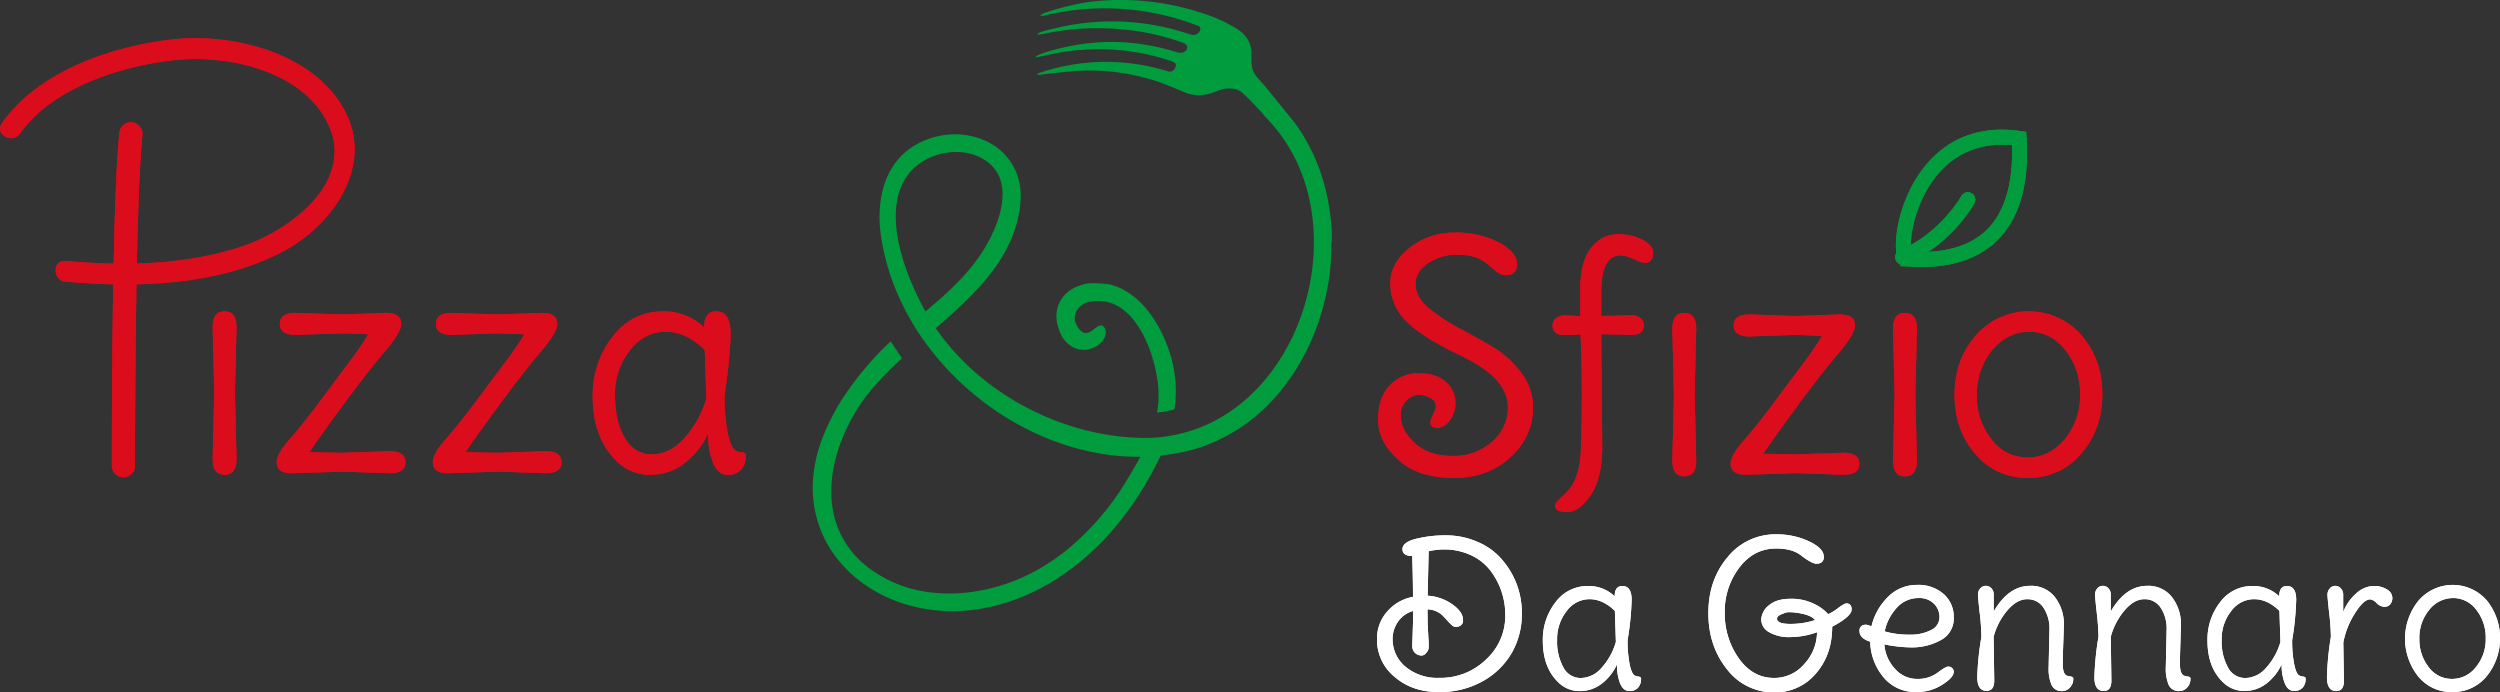 <svg xmlns="http://www.w3.org/2000/svg" viewBox="0 0 885.85 245.29"><rect x="0" y="0" width="885.85" height="245.29" fill="#333333" stroke="none"/><defs><style>.cls-1{fill:#fff;}.cls-2{fill:#db0c1c;}.cls-3{fill:#009c3d;}</style></defs><g id="Слой_2" data-name="Слой 2"><path class="cls-1" d="M636.32,634.78a27.66,27.66,0,0,1-3.4,13.61,27.06,27.06,0,0,1-10.17,10.18,31,31,0,0,1-16,4q-9.27,0-15.51-5.38A16.87,16.87,0,0,1,585,643.88a14.34,14.34,0,0,1,3.69-9.92,15.74,15.74,0,0,1,9.06-5.13q0-6.09-.28-14.47-3.45,0-3.45-2.43c0-1.63,1.61-2.85,4.8-3.66a43.53,43.53,0,0,1,10.68-1.22,27.57,27.57,0,0,1,11.25,2.37,22.94,22.94,0,0,1,8.67,6.37A28.61,28.61,0,0,1,636.32,634.78ZM597.49,646.1l.29-8.81v-3.44a9.43,9.43,0,0,0-5.26,3.69,10.58,10.58,0,0,0-2,6.34,12.63,12.63,0,0,0,4.51,9.67,17.59,17.59,0,0,0,11.89,4A23.15,23.15,0,0,0,623.68,651a20.89,20.89,0,0,0,6.77-15.51,25.83,25.83,0,0,0-5.3-16,18.49,18.49,0,0,0-6.95-5.45,22.37,22.37,0,0,0-9.53-2,24.49,24.49,0,0,0-5.37.64l-.36,15.76a16.66,16.66,0,0,1,8.67,3q3.87,2.68,3.87,5.62a2.1,2.1,0,0,1-1.43,2.22,2.25,2.25,0,0,1-2.44-.32,20.12,20.12,0,0,1-1.86-1.9,26.25,26.25,0,0,0-1.87-1.93,8.16,8.16,0,0,0-5-1.86l.07,5.15.22,4.3c.09,1.24.14,2.11.14,2.62s0,1,0,1.54a3.06,3.06,0,0,1-.82,1.75,2.17,2.17,0,0,1-1.61,1,3.6,3.6,0,0,1-1.47-.29A3.31,3.31,0,0,1,597.49,646.1Z" transform="translate(-97.07 -417.35)"/><path class="cls-1" d="M673.79,644.16a42.2,42.2,0,0,0,.76,8.71c.5,2.31,1.13,3.62,1.9,3.9a3,3,0,0,0,1,.29,2.65,2.65,0,0,1,.86.21.61.61,0,0,1,.25.58,4.59,4.59,0,0,1-1.07,3.19,4,4,0,0,1-3.12,1.18c-1.36,0-2.42-.87-3.19-2.62a17.29,17.29,0,0,1-1.14-6.84,18,18,0,0,1-5.38,6.81,12.43,12.43,0,0,1-7.77,2.65,10.49,10.49,0,0,1-7.41-2.87q-5.73-5.29-5.73-15a21.49,21.49,0,0,1,4.51-13.61A14.07,14.07,0,0,1,659.9,625a13.23,13.23,0,0,1,9.31,3.66q0-3.66,2.72-3.66,3.3,0,3.3,4.91A102.21,102.21,0,0,1,673.79,644.16Zm-4.15.65-.36-11q-4.23-4.14-9-4.15a10.06,10.06,0,0,0-8.09,4.23,15.91,15.91,0,0,0-3.37,10.21,19,19,0,0,0,2.22,9.74,6.85,6.85,0,0,0,6.16,3.76,9.92,9.92,0,0,0,7.28-3.51A23.22,23.22,0,0,0,669.64,644.81Z" transform="translate(-97.07 -417.35)"/><path class="cls-1" d="M740.92,641.37a28,28,0,0,1-9.53,1.72,13.86,13.86,0,0,1-7.49-1.76,5.17,5.17,0,0,1-2.75-4.44,6.78,6.78,0,0,1,2.65-5c1.81-1.57,4.37-2.36,7.66-2.36a18.1,18.1,0,0,1,8.46,1.82,15.53,15.53,0,0,1,4.94,3.62,16.55,16.55,0,0,0,3.51-2.15c1.48-1.09,2.46-1.65,2.94-1.65q1.86,0,1.86,2.16,0,2.43-6.88,6.08,0,10-5.83,16.66a18.81,18.81,0,0,1-14.73,6.63A20.77,20.77,0,0,1,709,654.48q-6.6-8.24-6.59-19.92t6.8-19.77a21.72,21.72,0,0,1,17.27-8.1,26.75,26.75,0,0,1,11.6,2.48q5.24,2.46,5.23,5.48a2.15,2.15,0,0,1-1.43,2.29,4.61,4.61,0,0,1-1.29.14q-1.42,0-5-2.65c-2.1-1.81-5.14-2.72-9.1-2.72q-8,0-13.11,6.77a25.54,25.54,0,0,0-5.16,15.94,27.3,27.3,0,0,0,4.94,16.16q4.95,7,12.54,7a13.9,13.9,0,0,0,10.75-5A16.73,16.73,0,0,0,740.92,641.37Zm-.72-4.3q-1.14-1.65-5.51-2.44a19.93,19.93,0,0,0-3.44-.35,4.23,4.23,0,0,0-2.29.5c-1.48.48-2.22,1.07-2.22,1.79q0,1.86,4.69,1.86A27.5,27.5,0,0,0,740.2,637.07Z" transform="translate(-97.07 -417.35)"/><path class="cls-1" d="M773.88,646.74a48.1,48.1,0,0,1-9.1-1.07,14.08,14.08,0,0,0,3.76,8.67,10.29,10.29,0,0,0,7.77,3.58,11.7,11.7,0,0,0,7.31-2.19c1.91-1.45,3.16-2.18,3.76-2.18a1.92,1.92,0,0,1,1.43.54,1.8,1.8,0,0,1,.54,1.32q0,2-4.12,4.59a16.59,16.59,0,0,1-8.92,2.58,14.67,14.67,0,0,1-11.86-5.27,20.29,20.29,0,0,1-4.69-12.57c-2.53-.81-3.79-2.06-3.79-3.73a2.07,2.07,0,0,1,1.21-2.15,3.8,3.8,0,0,1,1.11-.14,4.45,4.45,0,0,1,1.9.64,21.58,21.58,0,0,1,6-10.63,14.24,14.24,0,0,1,10.17-4.12,13.55,13.55,0,0,1,9.42,3.22,10.78,10.78,0,0,1,3.58,8.42,8.57,8.57,0,0,1-4.44,7.84A21.17,21.17,0,0,1,773.88,646.74ZM777,629.26a10.23,10.23,0,0,0-7.92,3.55,17.58,17.58,0,0,0-4.19,8.27,30.4,30.4,0,0,0,8.7,1.15,15.85,15.85,0,0,0,7.78-1.65,5,5,0,0,0,2.94-4.51,6.58,6.58,0,0,0-2-4.84A7.21,7.21,0,0,0,777,629.26Z" transform="translate(-97.07 -417.35)"/><path class="cls-1" d="M828.39,638.93,828,650.18v3.08c.09,2,.57,3.13,1.43,3.51a9.11,9.11,0,0,0,1.15.25,3.44,3.44,0,0,1,.89.25.61.61,0,0,1,.25.58,4.34,4.34,0,0,1-1.18,3.11,3.68,3.68,0,0,1-2.76,1.26,3.86,3.86,0,0,1-3.73-2.08,14.56,14.56,0,0,1-1.07-6.38l.29-13.18a13.38,13.38,0,0,0-2.12-7.91,6.71,6.71,0,0,0-5.76-3q-3.66,0-7.06,4a24.2,24.2,0,0,0-4.84,9.28l.22,15.55q0,3.64-2.72,3.65-3.3,0-3.3-4.91A102.21,102.21,0,0,1,799.17,643a83.16,83.16,0,0,0-.61-8.46c-.41-3.63-.61-5.82-.61-6.59a3.1,3.1,0,0,1,.79-2.07,2.51,2.51,0,0,1,2-.94,2.54,2.54,0,0,1,2,.94,3,3,0,0,1,.78,2c0,.72,0,1.79,0,3.22s0,2.42,0,2.94q5.24-9.09,12.9-9.1a10.55,10.55,0,0,1,8.88,4.12A15.75,15.75,0,0,1,828.39,638.93Z" transform="translate(-97.07 -417.35)"/><path class="cls-1" d="M869.87,638.93l-.35,11.25v3.08c.09,2,.57,3.13,1.43,3.51a9.11,9.11,0,0,0,1.15.25,3.44,3.44,0,0,1,.89.25.61.61,0,0,1,.25.58,4.34,4.34,0,0,1-1.18,3.11,3.68,3.68,0,0,1-2.76,1.26,3.87,3.87,0,0,1-3.73-2.08,14.56,14.56,0,0,1-1.07-6.38l.29-13.18a13.38,13.38,0,0,0-2.12-7.91,6.71,6.71,0,0,0-5.76-3q-3.66,0-7.06,4A24.2,24.2,0,0,0,845,643l.22,15.55q0,3.64-2.72,3.65-3.3,0-3.3-4.91A102.21,102.21,0,0,1,840.65,643a83.16,83.16,0,0,0-.61-8.46c-.41-3.63-.61-5.82-.61-6.59a3.1,3.1,0,0,1,.79-2.07,2.51,2.51,0,0,1,2-.94,2.54,2.54,0,0,1,2,.94,3,3,0,0,1,.78,2c0,.72,0,1.79,0,3.22s0,2.42,0,2.94q5.23-9.09,12.9-9.1a10.55,10.55,0,0,1,8.88,4.12A15.75,15.75,0,0,1,869.87,638.93Z" transform="translate(-97.07 -417.35)"/><path class="cls-1" d="M909.28,644.16a42.28,42.28,0,0,0,.75,8.71c.5,2.31,1.13,3.62,1.9,3.9a3,3,0,0,0,1,.29,2.72,2.72,0,0,1,.86.21.63.63,0,0,1,.25.58A4.55,4.55,0,0,1,913,661a4,4,0,0,1-3.11,1.18c-1.37,0-2.43-.87-3.19-2.62a17.09,17.09,0,0,1-1.15-6.84,18.11,18.11,0,0,1-5.37,6.81,12.45,12.45,0,0,1-7.77,2.65,10.51,10.51,0,0,1-7.42-2.87q-5.73-5.29-5.73-15a21.49,21.49,0,0,1,4.51-13.61A14.07,14.07,0,0,1,895.38,625a13.21,13.21,0,0,1,9.31,3.66q0-3.66,2.73-3.66,3.29,0,3.29,4.91A103.43,103.43,0,0,1,909.28,644.16Zm-4.16.65-.36-11q-4.21-4.14-9-4.15a10.08,10.08,0,0,0-8.1,4.23,15.9,15.9,0,0,0-3.36,10.21,19,19,0,0,0,2.22,9.74,6.84,6.84,0,0,0,6.16,3.76,9.92,9.92,0,0,0,7.27-3.51A23.22,23.22,0,0,0,905.12,644.81Z" transform="translate(-97.07 -417.35)"/><path class="cls-1" d="M927.4,645.09l.22,13.48q0,3.64-2.73,3.65-3.28,0-3.29-4.91A103.43,103.43,0,0,1,923,643a79.36,79.36,0,0,0-.61-8.42c-.4-3.61-.61-5.79-.61-6.56a3.32,3.32,0,0,1,.79-2.11,2.56,2.56,0,0,1,4,0,3.09,3.09,0,0,1,.79,2c0,.67,0,1.75,0,3.22s0,2.51,0,3.08a17.14,17.14,0,0,1,4.44-6.44A9.55,9.55,0,0,1,938,625a8.54,8.54,0,0,1,4.94,1.26,3.49,3.49,0,0,1,1.83,2.83,3.44,3.44,0,0,1-.79,2.43,2.62,2.62,0,0,1-2,.86,4.42,4.42,0,0,1-2.76-1.29,3.73,3.73,0,0,0-2.29-1.36q-2.37,0-5.52,5.12A28.63,28.63,0,0,0,927.4,645.09Z" transform="translate(-97.07 -417.35)"/><path class="cls-1" d="M954,657.1a21.42,21.42,0,0,1,.07-26.94,16,16,0,0,1,24.15-.08,21.41,21.41,0,0,1-.11,27A15.44,15.44,0,0,1,966,662.58,15.16,15.16,0,0,1,954,657.1Zm.36-13.44a15.7,15.7,0,0,0,3.3,10.1,10.11,10.11,0,0,0,8.27,4.16,10.6,10.6,0,0,0,8.45-4.19,15.36,15.36,0,0,0,3.48-10.14,15.82,15.82,0,0,0-3.33-10.14,10.16,10.16,0,0,0-8.24-4.19,10.82,10.82,0,0,0-8.49,4.23A15.57,15.57,0,0,0,954.34,643.66Z" transform="translate(-97.07 -417.35)"/><path class="cls-2" d="M607.77,568.71a3.49,3.49,0,0,1-2.78,0,1.65,1.65,0,0,1-1.11-1.45,4.92,4.92,0,0,1,.55-2.06c.37-.78.71-1.54,1-2.28.75-1.78.45-3.15-.88-4.12a8.41,8.41,0,0,0-4.68-1.56,6.32,6.32,0,0,0-4.4,2,7.05,7.05,0,0,0-2.06,5.4q0,5,4.9,9.64t13.36,4.62a20.43,20.43,0,0,0,14.1-5,15.85,15.85,0,0,0,5.62-12.26q0-9.79-14.7-17.26c-.52-.3-1.67-.87-3.46-1.73s-3-1.46-3.67-1.84L606.27,539a36.66,36.66,0,0,1-3.56-2.12l-3.07-2.11a31.5,31.5,0,0,1-5.68-5.13,18.37,18.37,0,0,1-4.23-12.08q0-7,6.79-12.37a24.93,24.93,0,0,1,16-5.4,32.83,32.83,0,0,1,15.65,3.45c4.31,2.31,6.46,4.9,6.46,7.8a3.48,3.48,0,0,1-2.23,3.57,7.85,7.85,0,0,1-2,.22,4.28,4.28,0,0,1-2.4-.78,25.16,25.16,0,0,1-2.67-2.12,21.62,21.62,0,0,0-2.73-2.11q-3.35-2.23-9.13-2.23a18.12,18.12,0,0,0-10.31,3q-4.51,3-4.51,7.4t4.23,8.19A66.93,66.93,0,0,0,614.79,534q8.13,4.41,10.81,6.07a35,35,0,0,1,10.64,9.53,20.24,20.24,0,0,1,4.06,12.08q0,10.26-8,17.66T612,586.7q-12.36,0-19.5-6.46T585.39,566q0-7.8,4.12-12.09a13.75,13.75,0,0,1,10.36-4.29q6.23,0,9.58,3.12a9.55,9.55,0,0,1,3.34,7.13,10,10,0,0,1-2.12,6.57A6.25,6.25,0,0,1,607.77,568.71Z" transform="translate(-97.07 -417.35)"/><path class="cls-2" d="M651.44,529.11l5.57.22v-9.47q0-9.79,3.84-14.65t9.3-4.84a18.63,18.63,0,0,1,9.08,2q3.62,2,3.62,4.46,0,3.68-3.12,3.67a13.48,13.48,0,0,1-3.73-1.33,12.31,12.31,0,0,0-4.62-1.34q-6.92,0-6.91,13v8.47l10.81-.22a4.76,4.76,0,0,1,3,.94,3.13,3.13,0,0,1,1.23,2.62q0,3.35-4.23,3.34l-10.81-.22.33,40q0,11-4.06,17t-8.35,6q-4.29,0-4.29-2.12a2.45,2.45,0,0,1,.83-1.73c.56-.55,1.32-1.28,2.29-2.17a17.38,17.38,0,0,0,2.45-2.78q3.23-4.57,3.56-13t.34-19.82q0-11.37-.45-21.28l-5.68.22q-4.23,0-4.23-3.34a3.12,3.12,0,0,1,1.22-2.62A4.78,4.78,0,0,1,651.44,529.11Z" transform="translate(-97.07 -417.35)"/><path class="cls-2" d="M698.11,533.79l-.56,23.39.56,23.39q0,5.56-4.23,5.57t-4.23-5.57l.55-23.39-.55-23.39c0-3.72,1.41-5.57,4.23-5.57S698.11,530.07,698.11,533.79Z" transform="translate(-97.07 -417.35)"/><path class="cls-2" d="M733.64,578.34l16.71-.56c3.71,0,5.57,1.31,5.57,3.9s-1.86,3.9-5.57,3.9L733.64,585q-6,.22-18,.56-5.36,0-5.35-3.9,0-2.77,3.9-7.35,5.91-6.68,11.92-14.92L738,543.48q3.68-5.24,4.68-7.13-8.35-.35-9.47-.34l-16.27.56q-5.56,0-5.56-3.9t5.56-3.9l16.27.56,15.82-.56q5.34,0,5.34,3.9,0,3-5.68,9.64t-14.09,18q-8.42,11.36-12.75,17.82Q730.75,578.35,733.64,578.34Z" transform="translate(-97.07 -417.35)"/><path class="cls-2" d="M776.31,533.79l-.56,23.39.56,23.39q0,5.56-4.24,5.57t-4.23-5.57l.56-23.39-.56-23.39c0-3.72,1.41-5.57,4.23-5.57S776.31,530.07,776.31,533.79Z" transform="translate(-97.07 -417.35)"/><path class="cls-2" d="M797,578.18q-7.35-8.53-7.36-20.89t7.47-21a24.83,24.83,0,0,1,37.54-.11Q842,544.7,842,557.12t-7.52,21a24,24,0,0,1-18.83,8.58A23.56,23.56,0,0,1,797,578.18Zm.55-20.89A24.49,24.49,0,0,0,802.71,573a15.77,15.77,0,0,0,12.86,6.45q7.74,0,13.15-6.51a23.91,23.91,0,0,0,5.4-15.76,24.54,24.54,0,0,0-5.18-15.76q-5.18-6.52-12.81-6.52t-13.2,6.57A24.31,24.31,0,0,0,797.58,557.29Z" transform="translate(-97.07 -417.35)"/><path class="cls-2" d="M143.46,464.8c-2.75,25.55-2.66,117.56-2.66,117.56" transform="translate(-97.07 -417.35)"/><path class="cls-2" d="M140.8,586.47a4.11,4.11,0,0,1-4.11-4.11c0-3.76-.06-92.52,2.68-118a4.11,4.11,0,1,1,8.18.88c-2.7,25-2.63,116.2-2.63,117.12a4.11,4.11,0,0,1-4.11,4.11Z" transform="translate(-97.07 -417.35)"/><path class="cls-2" d="M120.29,517.14c25.25,2.27,53.53,1.45,76.55-10.4,17.79-9.17,33.18-30.48,22.22-50.51C208,436,179.54,429,158.27,431.3c-21.64,2.39-47.46,11.2-60.53,29.69-2.74,3.88,3.65,7.57,6.37,3.72,11.44-16.19,35.32-23.83,54.16-26C176.81,436.5,203.05,442,212.7,460c11.3,21-12.39,38.77-29.58,44.57-20,6.75-42,7.13-62.83,5.25-4.72-.43-4.69,6.94,0,7.37Z" transform="translate(-97.07 -417.35)"/><path class="cls-2" d="M180.88,533.23l-.56,23.39.56,23.39c0,3.72-1.41,5.57-4.23,5.57s-4.23-1.85-4.23-5.57l.55-23.39-.55-23.39q0-5.57,4.23-5.57T180.88,533.23Z" transform="translate(-97.07 -417.35)"/><path class="cls-2" d="M218.47,577.79l16.71-.56q5.56,0,5.57,3.9t-5.57,3.9l-16.71-.56q-6,.22-18,.56-5.35,0-5.35-3.9,0-2.79,3.9-7.36,5.9-6.67,11.92-14.92l11.92-15.93a85,85,0,0,0,4.67-7.13c-5.57-.22-8.72-.33-9.47-.33l-16.26.55c-3.71,0-5.57-1.29-5.57-3.9s1.86-3.89,5.57-3.89l16.26.55,15.82-.55q5.35,0,5.35,3.89,0,3-5.68,9.64t-14.09,18q-8.41,11.37-12.76,17.82Q215.57,577.79,218.47,577.79Z" transform="translate(-97.07 -417.35)"/><path class="cls-2" d="M273.77,577.79l16.71-.56q5.56,0,5.57,3.9t-5.57,3.9l-16.71-.56q-6,.22-18,.56-5.35,0-5.35-3.9,0-2.79,3.9-7.36,5.89-6.67,11.92-14.92l11.92-15.93q3.67-5.24,4.68-7.13-8.35-.33-9.47-.33l-16.27.55c-3.71,0-5.56-1.29-5.56-3.9s1.85-3.89,5.56-3.89l16.27.55,15.81-.55q5.36,0,5.35,3.89,0,3-5.68,9.64t-14.09,18q-8.42,11.37-12.75,17.82Q270.88,577.79,273.77,577.79Z" transform="translate(-97.07 -417.35)"/><path class="cls-2" d="M353.8,557.51A65.5,65.5,0,0,0,355,571.05q1.17,5.4,3,6.07a4.78,4.78,0,0,0,1.61.44,3.9,3.9,0,0,1,1.34.34.93.93,0,0,1,.39.89,7.12,7.12,0,0,1-1.67,5,6.24,6.24,0,0,1-4.85,1.83q-3.18,0-5-4.06A26.77,26.77,0,0,1,348,570.88a28,28,0,0,1-8.35,10.58,19.3,19.3,0,0,1-12.09,4.12A16.33,16.33,0,0,1,316,581.13q-8.91-8.25-8.91-23.28a33.48,33.48,0,0,1,7-21.17q7-9,18-9a20.57,20.57,0,0,1,14.48,5.68q0-5.69,4.24-5.68,5.11,0,5.12,7.63T353.8,557.51Zm-6.46,1-.55-17.16q-6.59-6.47-13.93-6.46t-12.58,6.57A24.64,24.64,0,0,0,315,557.34q0,9.31,3.45,15.16t9.58,5.84q6.14,0,11.31-5.46A36,36,0,0,0,347.34,558.52Z" transform="translate(-97.07 -417.35)"/><path class="cls-2" d="M179.16,460.54" transform="translate(-97.07 -417.35)"/><path class="cls-3" d="M769,506.86c-.79-6.78,1.71-19.08,8.8-28.85,5.77-8,16.55-16.91,35.1-14.23l2.15.31.12,2.17c1,16.19-2.46,28.32-10.19,36.06-10.66,10.69-26.21,9.79-32.06,9.45l-2.34-.12-.69-1.39A10.46,10.46,0,0,1,769,506.86Zm41-38.07c-14.59-1.35-23.18,5.87-27.87,12.34-6.68,9.21-8.63,20.79-7.83,25.39,5.83.31,18.52.49,27-7.95C807.48,492.29,810.42,482.27,810,468.79Z" transform="translate(-97.07 -417.35)"/><path class="cls-3" d="M768.61,508.77a2.65,2.65,0,0,1,1.64-2.77c14.16-5.74,21.76-19.11,21.83-19.24a2.66,2.66,0,0,1,4.65,2.58c-.34.62-8.53,15.12-24.48,21.59a2.66,2.66,0,0,1-3.46-1.47A2.43,2.43,0,0,1,768.61,508.77Z" transform="translate(-97.07 -417.35)"/><path class="cls-1" d="M636.32,634.78a27.66,27.66,0,0,1-3.4,13.61,27.06,27.06,0,0,1-10.17,10.18,31,31,0,0,1-16,4q-9.27,0-15.51-5.38A16.87,16.87,0,0,1,585,643.88a14.34,14.34,0,0,1,3.69-9.92,15.74,15.74,0,0,1,9.06-5.13q0-6.09-.28-14.47-3.45,0-3.45-2.43c0-1.63,1.61-2.85,4.8-3.66a43.53,43.53,0,0,1,10.68-1.22,27.57,27.57,0,0,1,11.25,2.37,22.94,22.94,0,0,1,8.67,6.37A28.61,28.61,0,0,1,636.32,634.78ZM597.49,646.1l.29-8.81v-3.44a9.43,9.43,0,0,0-5.26,3.69,10.58,10.58,0,0,0-2,6.34,12.63,12.63,0,0,0,4.51,9.67,17.59,17.59,0,0,0,11.89,4A23.15,23.15,0,0,0,623.68,651a20.89,20.89,0,0,0,6.77-15.51,25.83,25.83,0,0,0-5.3-16,18.49,18.49,0,0,0-6.95-5.45,22.37,22.37,0,0,0-9.53-2,24.49,24.49,0,0,0-5.37.64l-.36,15.76a16.66,16.66,0,0,1,8.67,3q3.87,2.68,3.87,5.62a2.1,2.1,0,0,1-1.43,2.22,2.25,2.25,0,0,1-2.44-.32,20.12,20.12,0,0,1-1.86-1.9,26.25,26.25,0,0,0-1.87-1.93,8.16,8.16,0,0,0-5-1.86l.07,5.15.22,4.3c.09,1.24.14,2.11.14,2.62s0,1,0,1.54a3.06,3.06,0,0,1-.82,1.75,2.17,2.17,0,0,1-1.61,1,3.6,3.6,0,0,1-1.47-.29A3.31,3.31,0,0,1,597.49,646.1Z" transform="translate(-97.07 -417.35)"/><path class="cls-1" d="M673.79,644.16a42.2,42.2,0,0,0,.76,8.71c.5,2.31,1.13,3.62,1.9,3.9a3,3,0,0,0,1,.29,2.65,2.65,0,0,1,.86.21.61.61,0,0,1,.25.58,4.59,4.59,0,0,1-1.07,3.19,4,4,0,0,1-3.12,1.18c-1.36,0-2.42-.87-3.19-2.62a17.29,17.29,0,0,1-1.14-6.84,18,18,0,0,1-5.38,6.81,12.43,12.43,0,0,1-7.77,2.65,10.49,10.49,0,0,1-7.41-2.87q-5.73-5.29-5.73-15a21.49,21.49,0,0,1,4.51-13.61A14.07,14.07,0,0,1,659.9,625a13.23,13.23,0,0,1,9.31,3.66q0-3.66,2.72-3.66,3.3,0,3.3,4.91A102.21,102.21,0,0,1,673.79,644.16Zm-4.15.65-.36-11q-4.23-4.14-9-4.15a10.06,10.06,0,0,0-8.09,4.23,15.91,15.91,0,0,0-3.37,10.21,19,19,0,0,0,2.22,9.74,6.85,6.85,0,0,0,6.16,3.76,9.92,9.92,0,0,0,7.28-3.51A23.22,23.22,0,0,0,669.64,644.81Z" transform="translate(-97.07 -417.35)"/><path class="cls-1" d="M740.92,641.37a28,28,0,0,1-9.53,1.72,13.86,13.86,0,0,1-7.49-1.76,5.17,5.17,0,0,1-2.75-4.44,6.78,6.78,0,0,1,2.65-5c1.81-1.57,4.37-2.36,7.66-2.36a18.1,18.1,0,0,1,8.46,1.82,15.53,15.53,0,0,1,4.94,3.62,16.55,16.55,0,0,0,3.51-2.15c1.48-1.09,2.46-1.65,2.94-1.65q1.86,0,1.86,2.16,0,2.43-6.88,6.08,0,10-5.83,16.66a18.81,18.81,0,0,1-14.73,6.63A20.77,20.77,0,0,1,709,654.48q-6.6-8.24-6.59-19.92t6.8-19.77a21.72,21.72,0,0,1,17.27-8.1,26.75,26.75,0,0,1,11.6,2.48q5.24,2.46,5.23,5.48a2.15,2.15,0,0,1-1.43,2.29,4.61,4.61,0,0,1-1.29.14q-1.42,0-5-2.65c-2.1-1.81-5.14-2.72-9.1-2.72q-8,0-13.11,6.77a25.54,25.54,0,0,0-5.16,15.94,27.3,27.3,0,0,0,4.94,16.16q4.95,7,12.54,7a13.9,13.9,0,0,0,10.75-5A16.73,16.73,0,0,0,740.92,641.37Zm-.72-4.3q-1.14-1.65-5.51-2.44a19.93,19.93,0,0,0-3.44-.35,4.23,4.23,0,0,0-2.29.5c-1.48.48-2.22,1.07-2.22,1.79q0,1.86,4.69,1.86A27.5,27.5,0,0,0,740.2,637.07Z" transform="translate(-97.07 -417.35)"/><path class="cls-1" d="M773.88,646.74a48.1,48.1,0,0,1-9.1-1.07,14.08,14.08,0,0,0,3.76,8.67,10.29,10.29,0,0,0,7.77,3.58,11.7,11.7,0,0,0,7.31-2.19c1.91-1.45,3.16-2.18,3.76-2.18a1.92,1.92,0,0,1,1.43.54,1.8,1.8,0,0,1,.54,1.32q0,2-4.12,4.59a16.59,16.59,0,0,1-8.92,2.58,14.67,14.67,0,0,1-11.86-5.27,20.29,20.29,0,0,1-4.69-12.57c-2.53-.81-3.79-2.06-3.79-3.73a2.07,2.07,0,0,1,1.21-2.15,3.8,3.8,0,0,1,1.11-.14,4.45,4.45,0,0,1,1.9.64,21.58,21.58,0,0,1,6-10.63,14.24,14.24,0,0,1,10.17-4.12,13.55,13.55,0,0,1,9.42,3.22,10.78,10.78,0,0,1,3.58,8.42,8.57,8.57,0,0,1-4.44,7.84A21.17,21.17,0,0,1,773.88,646.74ZM777,629.26a10.23,10.23,0,0,0-7.92,3.55,17.58,17.58,0,0,0-4.19,8.27,30.4,30.4,0,0,0,8.7,1.15,15.85,15.85,0,0,0,7.78-1.65,5,5,0,0,0,2.94-4.51,6.58,6.58,0,0,0-2-4.84A7.21,7.21,0,0,0,777,629.26Z" transform="translate(-97.07 -417.35)"/><path class="cls-1" d="M828.39,638.93,828,650.18v3.08c.09,2,.57,3.13,1.43,3.51a9.11,9.11,0,0,0,1.15.25,3.44,3.44,0,0,1,.89.25.61.61,0,0,1,.25.58,4.34,4.34,0,0,1-1.18,3.11,3.68,3.68,0,0,1-2.76,1.26,3.86,3.86,0,0,1-3.73-2.08,14.56,14.56,0,0,1-1.07-6.38l.29-13.18a13.38,13.38,0,0,0-2.12-7.91,6.71,6.71,0,0,0-5.76-3q-3.66,0-7.06,4a24.2,24.2,0,0,0-4.84,9.28l.22,15.55q0,3.64-2.72,3.65-3.3,0-3.3-4.91A102.21,102.21,0,0,1,799.17,643a83.16,83.16,0,0,0-.61-8.46c-.41-3.63-.61-5.82-.61-6.59a3.1,3.1,0,0,1,.79-2.07,2.51,2.51,0,0,1,2-.94,2.54,2.54,0,0,1,2,.94,3,3,0,0,1,.78,2c0,.72,0,1.79,0,3.22s0,2.42,0,2.94q5.24-9.09,12.9-9.1a10.55,10.55,0,0,1,8.88,4.12A15.75,15.75,0,0,1,828.39,638.93Z" transform="translate(-97.07 -417.35)"/><path class="cls-1" d="M869.87,638.93l-.35,11.25v3.08c.09,2,.57,3.13,1.43,3.51a9.11,9.11,0,0,0,1.15.25,3.44,3.44,0,0,1,.89.25.61.61,0,0,1,.25.58,4.34,4.34,0,0,1-1.18,3.11,3.68,3.68,0,0,1-2.76,1.26,3.87,3.87,0,0,1-3.73-2.08,14.56,14.56,0,0,1-1.07-6.38l.29-13.18a13.38,13.38,0,0,0-2.12-7.91,6.71,6.71,0,0,0-5.76-3q-3.66,0-7.06,4A24.2,24.2,0,0,0,845,643l.22,15.55q0,3.64-2.72,3.65-3.3,0-3.3-4.91A102.21,102.21,0,0,1,840.65,643a83.16,83.16,0,0,0-.61-8.46c-.41-3.63-.61-5.82-.61-6.59a3.1,3.1,0,0,1,.79-2.07,2.51,2.51,0,0,1,2-.94,2.54,2.54,0,0,1,2,.94,3,3,0,0,1,.78,2c0,.72,0,1.79,0,3.22s0,2.42,0,2.94q5.23-9.09,12.9-9.1a10.55,10.55,0,0,1,8.88,4.12A15.75,15.75,0,0,1,869.87,638.93Z" transform="translate(-97.07 -417.35)"/><path class="cls-1" d="M909.28,644.16a42.28,42.28,0,0,0,.75,8.71c.5,2.31,1.13,3.62,1.9,3.9a3,3,0,0,0,1,.29,2.72,2.72,0,0,1,.86.21.63.63,0,0,1,.25.58A4.55,4.55,0,0,1,913,661a4,4,0,0,1-3.11,1.18c-1.37,0-2.43-.87-3.19-2.62a17.09,17.09,0,0,1-1.15-6.84,18.11,18.11,0,0,1-5.37,6.81,12.45,12.45,0,0,1-7.77,2.65,10.51,10.51,0,0,1-7.42-2.87q-5.73-5.29-5.73-15a21.49,21.49,0,0,1,4.51-13.61A14.07,14.07,0,0,1,895.38,625a13.21,13.21,0,0,1,9.31,3.66q0-3.66,2.73-3.66,3.29,0,3.29,4.91A103.43,103.43,0,0,1,909.28,644.16Zm-4.16.65-.36-11q-4.21-4.14-9-4.15a10.08,10.08,0,0,0-8.1,4.23,15.9,15.9,0,0,0-3.36,10.21,19,19,0,0,0,2.22,9.74,6.84,6.84,0,0,0,6.16,3.76,9.92,9.92,0,0,0,7.27-3.51A23.22,23.22,0,0,0,905.12,644.81Z" transform="translate(-97.07 -417.35)"/><path class="cls-1" d="M927.4,645.09l.22,13.48q0,3.64-2.73,3.65-3.28,0-3.29-4.91A103.43,103.43,0,0,1,923,643a79.36,79.36,0,0,0-.61-8.42c-.4-3.61-.61-5.79-.61-6.56a3.32,3.32,0,0,1,.79-2.11,2.56,2.56,0,0,1,4,0,3.09,3.09,0,0,1,.79,2c0,.67,0,1.75,0,3.22s0,2.51,0,3.08a17.14,17.14,0,0,1,4.44-6.44A9.55,9.55,0,0,1,938,625a8.54,8.54,0,0,1,4.94,1.26,3.49,3.49,0,0,1,1.83,2.83,3.44,3.44,0,0,1-.79,2.43,2.62,2.62,0,0,1-2,.86,4.42,4.42,0,0,1-2.76-1.29,3.73,3.73,0,0,0-2.29-1.36q-2.37,0-5.52,5.12A28.63,28.63,0,0,0,927.4,645.09Z" transform="translate(-97.07 -417.35)"/><path class="cls-1" d="M954,657.1a21.42,21.42,0,0,1,.07-26.94,16,16,0,0,1,24.15-.08,21.41,21.41,0,0,1-.11,27A15.44,15.44,0,0,1,966,662.58,15.16,15.16,0,0,1,954,657.1Zm.36-13.44a15.7,15.7,0,0,0,3.3,10.1,10.11,10.11,0,0,0,8.27,4.16,10.6,10.6,0,0,0,8.45-4.19,15.36,15.36,0,0,0,3.48-10.14,15.82,15.82,0,0,0-3.33-10.14,10.16,10.16,0,0,0-8.24-4.19,10.82,10.82,0,0,0-8.49,4.23A15.57,15.57,0,0,0,954.34,643.66Z" transform="translate(-97.07 -417.35)"/><path class="cls-3" d="M569,502.72c0-.6,0-1.21,0-1.81,0-.12,0-.24,0-.36,0-.65,0-1.31-.09-2v-.08a78.34,78.34,0,0,0-1.94-13.17v0c-.15-.65-.32-1.3-.49-2,0-.08,0-.17-.07-.26-.16-.61-.34-1.21-.52-1.82,0-.12-.07-.24-.11-.36-.18-.58-.36-1.16-.55-1.74,0-.14-.1-.28-.14-.42l-.6-1.68c-.06-.14-.11-.29-.17-.44-.2-.55-.42-1.1-.64-1.64l-.18-.45c-.23-.54-.46-1.08-.7-1.62-.07-.14-.13-.28-.19-.42-.25-.55-.5-1.09-.77-1.62-.06-.13-.12-.26-.19-.39-.27-.54-.54-1.08-.83-1.62-.06-.11-.12-.21-.17-.32-.3-.56-.61-1.11-.93-1.66a2.39,2.39,0,0,0-.13-.21c-.33-.58-.68-1.16-1-1.73v0c-.78-1.24-1.6-2.46-2.47-3.64h0l-.27-.34q-1.37-1.83-2.87-3.57l-4.34-5.4-.73-.9-.76-.92c-.51-.64-1-1.27-1.52-1.87-.7-.84-1.5-1.7-2.26-2.56-.5-.57-1-1.14-1.42-1.7-1.69-2.27-1.46-5-1.43-7.69,0-.21,0-.42,0-.63a9.26,9.26,0,0,0-1.57-4.72,11.71,11.71,0,0,0-3.49-3.31,51.21,51.21,0,0,0-10-4.84l-.22-.08c-2.68-.95-5.42-1.79-8.22-2.5a92,92,0,0,0-30.11-2.61,71.45,71.45,0,0,0-11.23,1.85c-2.75.66-5.5,1.46-8.22,2.36a2.85,2.85,0,0,0-.31.12c-.47.2-.94.48-1.4.72v0c0,.1,0,.2,0,.29h.15l.47,0,.35,0c2.82-.68,5.64-1.23,8.44-1.66s5.77-.73,8.62-.87a91.44,91.44,0,0,1,25.55,2.28,94.51,94.51,0,0,1,12.17,3.76,1.13,1.13,0,0,1,.83,1.5,2.14,2.14,0,0,1-.32.72,2.64,2.64,0,0,1-3.09.84c-.62-.17-1.22-.36-1.83-.55-1.06-.32-2.13-.65-3.2-.95a85.82,85.82,0,0,0-15.81-2.81c-1.16-.1-2.32-.18-3.49-.22a87.43,87.43,0,0,0-23.42,2.3c-1.74.41-3.48.85-5.22,1.37a3.33,3.33,0,0,0-.48.21l-.59.34-.18.1a1,1,0,0,0,0,.17v.15l1.45-.17a6,6,0,0,0,.72-.11,90.51,90.51,0,0,1,17.07-2l2.67,0a95.9,95.9,0,0,1,11.2.73c1.5.19,3,.41,4.46.67a82.28,82.28,0,0,1,14.27,3.87,1.71,1.71,0,0,1,1.14,1,1.65,1.65,0,0,1-.13,1.23,2,2,0,0,1-.32.47,1.6,1.6,0,0,1-.27.25A2.58,2.58,0,0,1,515,436a4.29,4.29,0,0,1-1.08-.19,79.15,79.15,0,0,0-13.65-3,76.9,76.9,0,0,0-9.91-.6,79.09,79.09,0,0,0-23.55,3.92c-.2.06-.4.14-.59.21-.64.25-1.28.56-1.91.85l-.11,0c0,.19,0,.28,0,.47h0c1-.21,1.93-.34,2.89-.57,1.27-.3,2.53-.56,3.79-.8a84.71,84.71,0,0,1,8.77-1.22l.36,0a80.21,80.21,0,0,1,15.21.19l1.47.15c.88.11,1.74.26,2.61.41,1.55.25,3.07.54,4.58.88a72.24,72.24,0,0,1,8.77,2.54c.84.31,1.16.78,1.05,1.46a3.12,3.12,0,0,1-.26.76,2.44,2.44,0,0,1-.36.56,1.92,1.92,0,0,1-2.1.61c-1.38-.42-2.78-.8-4.2-1.16-1.18-.29-2.37-.56-3.58-.8-1.88-.38-3.81-.68-5.76-.91a72.83,72.83,0,0,0-8.42-.49c-1.13,0-2.27,0-3.42.07-.72,0-1.44.08-2.17.14a74.36,74.36,0,0,0-15.55,2.9c-.62.18-1.25.4-1.87.6l-1.34.43c0,.1,0,.19,0,.28v.09h0l.56.05a2.11,2.11,0,0,0,.56,0h0c2.55-.41,5.06-.58,7.55-.86l.56-.06a76.45,76.45,0,0,1,19.32.1c1,.14,2,.3,3,.47q3.8.67,7.37,1.67c.79.22,1.57.43,2.33.67,1.56.48,3.06,1,4.54,1.62,2.2.86,4.35,1.78,6.47,2.66a12.52,12.52,0,0,0,7.16.78,19.57,19.57,0,0,0,4.2-1.23,10.35,10.35,0,0,1,6.65-.67c.11,0,.23.05.35.09l0,0a6.35,6.35,0,0,1,1.94,1.1l0,0c.18.16.38.33.59.53l.24.22.56.54.23.21.85.85.13.13.85.87.15.16c1.37,1.41,2.79,2.94,3.87,4.14h0a2.39,2.39,0,0,0,.21.34,3.47,3.47,0,0,0,.35.43h0c.39.39.77.78,1.15,1.18a1.17,1.17,0,0,1,.11.16h0c16.21,17.15,19.48,42.61,13,65-.21.72-.43,1.43-.66,2.14-7.09,22-23.73,40.65-46.83,44.62l-.6.11-.46.08c-1.26.22-2.56.38-3.88.49s-2.39.15-3.61.15h-1.75a88.93,88.93,0,0,1-25.23-4.23c-19.14-6.06-36.63-18.3-47.83-34.63,14.48-12.55,28.37-25.59,30-44.77a23.58,23.58,0,0,0-.44-7.05,20.86,20.86,0,0,0-11.05-14.16A26.54,26.54,0,0,0,428,466a29.93,29.93,0,0,0-2.86.94c-9.26,3.61-14.17,11.19-15.79,20.05a42.63,42.63,0,0,0-.22,13.17c.2,1.48.44,3,.72,4.42A82.39,82.39,0,0,0,415,521.23a88.06,88.06,0,0,0,5.3,10.43h0l.05.08a.54.54,0,0,0,.07.13c1.18,2,2.44,3.9,3.76,5.79l.78,1.07.08.12c.05.08.11.15.15.23a100.4,100.4,0,0,0,14.32,15.7c17,15.13,39.19,24.63,61.63,24.44-1.63,3-3.35,5.9-5,8.62a95.34,95.34,0,0,1-20.37,23.82A76.77,76.77,0,0,1,465,619.09c-.9.51-1.81,1-2.73,1.46C451,626.28,437.51,629,425,627a44.29,44.29,0,0,1-19.9-8.28,33.32,33.32,0,0,1-10.33-12.49c-5.34-11.39-3.41-25,2.31-37.06a66.64,66.64,0,0,1,4.24-7.62c4-6.23,9.45-11.83,15.38-17.24h0c-1.23-1.8-2.58-3.83-4-6h0c-1.12,1-2.23,2.08-3.3,3.16s-2.13,2.19-3.15,3.33a119,119,0,0,0-7.91,9.81,77.71,77.71,0,0,0-10.49,19.72c-6.14,17.78-1.65,33.4,8.64,44.18,10.85,11.37,28.13,17.37,46.19,14.83a69.21,69.21,0,0,0,17.08-4.7c13.4-5.59,25-15.12,34.12-26.54q3.34-4.18,6.25-8.66c.72-1.11,1.43-2.24,2.12-3.37,1.89-3.07,3.63-6.21,5.18-9.4.31-.63.63-1.26.92-1.9.6-.06,1.19-.13,1.79-.21,1.23-.16,2.46-.34,3.68-.56.82-.15,1.63-.3,2.45-.48l.56-.13c.59-.13,1.17-.26,1.75-.41.33-.08.65-.18,1-.27l1.31-.36,1-.33c.41-.13.81-.25,1.21-.39l1-.38,1.14-.42,1-.43,1.1-.45,1-.47,1.06-.5,1-.5,1-.53,1-.55c.34-.18.67-.37,1-.56l1-.59c.33-.19.65-.39,1-.6l1-.61.95-.64.93-.65.91-.67.91-.69.89-.7.89-.72.85-.73.87-.75.82-.76c.28-.26.57-.51.84-.78s.53-.52.79-.77c.58-.58,1.14-1.16,1.7-1.76.21-.22.43-.44.64-.67s.55-.62.82-.93.46-.51.68-.77l.79-1c.22-.26.45-.53.66-.8s.51-.65.77-1l.63-.82.74-1,.6-.84c.24-.35.48-.69.71-1s.39-.57.58-.86l.68-1.06c.19-.29.37-.58.55-.87l.66-1.1.51-.87.64-1.13.48-.88.61-1.16c.15-.29.3-.58.44-.88s.4-.79.59-1.19l.41-.87.57-1.25.36-.82c.19-.44.38-.87.56-1.32l.3-.75c.19-.47.38-.94.56-1.41.08-.21.15-.41.22-.61.2-.53.39-1.06.58-1.59l.06-.18a84.73,84.73,0,0,0,2.38-8.16c0-.14.07-.28.11-.42.13-.56.25-1.13.37-1.69,0-.2.09-.39.13-.59.11-.54.21-1.08.31-1.63,0-.22.09-.43.13-.65.09-.54.18-1.07.26-1.61,0-.23.08-.45.11-.68.08-.54.16-1.07.23-1.6l.09-.7.18-1.6c0-.24,0-.47.07-.7,0-.54.1-1.08.14-1.62,0-.22,0-.45,0-.67,0-.55.07-1.1.1-1.64l0-.65c0-.56.05-1.12.06-1.67,0-.2,0-.4,0-.6,0-.58,0-1.15,0-1.73C569,503.06,569,502.89,569,502.72ZM425,527.69c-7.08-12.61-16.18-35.74-5.92-48.76l.46-.59c5.79-6.78,17-9.21,25-5.15a16,16,0,0,1,3,2c8.72,7.25,3.81,21-1.31,29.65-4.53,7.68-10.68,13.75-17.22,19.46C427.72,525.41,426.39,526.56,425,527.69Z" transform="translate(-97.07 -417.35)"/><path class="cls-3" d="M489.38,518.05l-.3-.06h0c-.38-.06-.83-.12-1.32-.16s-1.22-.09-1.85-.09a24.72,24.72,0,0,0-2.64,0h-.06l-.43,0h-.09a3.45,3.45,0,0,0-.39.07q-6.36,1.33-9.05,5.42a10.89,10.89,0,0,0-1.84,5.79,12.78,12.78,0,0,0,.36,3.37,16.48,16.48,0,0,0,1.29,3.58,9.65,9.65,0,0,0,3.12,3.69,8.13,8.13,0,0,0,6.46,1.5,10.3,10.3,0,0,0,2-.66,7.24,7.24,0,0,0,2.93-2.19,3.68,3.68,0,0,0,.46-.6,4.71,4.71,0,0,0,.84-2.14,4.07,4.07,0,0,0,0-.69h0v0a2.59,2.59,0,0,0-.52-1.54,2,2,0,0,0-.73-.58,1,1,0,0,0-.67-.08,3.87,3.87,0,0,0-1.57.81c-.57.43-1.12.83-1.67,1.2l-.39.24-.09.06a2.53,2.53,0,0,1-2.15.23,2.7,2.7,0,0,1-.9-.55,7.18,7.18,0,0,1-2.18-3.54,3.68,3.68,0,0,1-.08-.58,5.31,5.31,0,0,1,.81-3.33v0a2.92,2.92,0,0,1,.21-.32l.06-.09a7.09,7.09,0,0,1,4.13-2.54l.17,0h.1c.41-.08.82-.14,1.22-.19s.81-.06,1.21-.08.51,0,.8,0h0a13.72,13.72,0,0,1,6.36,1.72h0c.35.19.69.4,1,.61l.15.09c.31.21.61.43.91.66l.2.15c.29.23.57.46.85.71l.22.19c.26.25.53.5.78.76l.23.23c.25.26.5.53.74.81.08.08.15.17.23.26.23.28.47.56.7.85l.21.28c.23.3.45.6.67.91.06.09.12.19.19.28.22.32.43.64.64,1l.16.27.63,1c0,.06.07.13.11.2l.63,1.15v0a44,44,0,0,1,2.32,5.36c0,.1.07.19.11.28.12.34.23.68.34,1,.06.17.11.34.17.5s.19.62.28.93l.18.6c.09.29.16.58.24.87l.18.66c.07.27.13.55.2.82s.11.47.16.7l.18.79c.05.24.09.47.14.71s.1.51.14.76.09.49.13.73l.12.72c0,.24.07.49.1.73s.07.46.09.69l.09.73.06.66c0,.24,0,.47.06.71s0,.42.05.63l0,.69c0,.2,0,.4,0,.6s0,.44,0,.66v.56c0,.23,0,.45,0,.68s0,.31,0,.46c0,.4-.07.8-.11,1.19-.1,1-.23,2-.43,3h0a36.79,36.79,0,0,0,4.44-.71c.6-.14,1.18-.27,1.75-.42h0c.16-1,.26-2.1.35-3.16a43.07,43.07,0,0,0-.2-8.7,44,44,0,0,0-1-5.39c-.11-.41-.22-.82-.34-1.23,0-.12-.07-.23-.1-.34l-.27-.88-.15-.48-.24-.74c-.07-.18-.13-.36-.19-.55l-.23-.63-.24-.64c0-.12-.09-.24-.14-.36-.39-1-.81-2-1.27-3v0c-4.07-8.76-10.8-16.66-19.84-18.36v0h-.07Z" transform="translate(-97.07 -417.35)"/><path class="cls-2" d="M607.77,568.71a3.49,3.49,0,0,1-2.78,0,1.65,1.65,0,0,1-1.11-1.45,4.92,4.92,0,0,1,.55-2.06c.37-.78.71-1.54,1-2.28.75-1.78.45-3.15-.88-4.12a8.41,8.41,0,0,0-4.68-1.56,6.32,6.32,0,0,0-4.4,2,7.05,7.05,0,0,0-2.06,5.4q0,5,4.9,9.64t13.36,4.62a20.43,20.43,0,0,0,14.1-5,15.85,15.85,0,0,0,5.62-12.26q0-9.79-14.7-17.26c-.52-.3-1.67-.87-3.46-1.73s-3-1.46-3.67-1.84L606.27,539a36.66,36.66,0,0,1-3.56-2.12l-3.07-2.11a31.5,31.5,0,0,1-5.68-5.13,18.37,18.37,0,0,1-4.23-12.08q0-7,6.79-12.37a24.93,24.93,0,0,1,16-5.4,32.83,32.83,0,0,1,15.65,3.45c4.31,2.31,6.46,4.9,6.46,7.8a3.48,3.48,0,0,1-2.23,3.57,7.85,7.85,0,0,1-2,.22,4.28,4.28,0,0,1-2.4-.78,25.16,25.16,0,0,1-2.67-2.12,21.62,21.62,0,0,0-2.73-2.11q-3.35-2.23-9.13-2.23a18.12,18.12,0,0,0-10.31,3q-4.51,3-4.51,7.4t4.23,8.19A66.93,66.93,0,0,0,614.79,534q8.13,4.41,10.81,6.07a35,35,0,0,1,10.64,9.53,20.24,20.24,0,0,1,4.06,12.08q0,10.26-8,17.66T612,586.7q-12.36,0-19.5-6.46T585.39,566q0-7.8,4.12-12.09a13.75,13.75,0,0,1,10.36-4.29q6.23,0,9.58,3.12a9.55,9.55,0,0,1,3.34,7.13,10,10,0,0,1-2.12,6.57A6.25,6.25,0,0,1,607.77,568.71Z" transform="translate(-97.07 -417.35)"/><path class="cls-2" d="M651.44,529.11l5.57.22v-9.47q0-9.79,3.84-14.65t9.3-4.84a18.63,18.63,0,0,1,9.08,2q3.62,2,3.62,4.46,0,3.68-3.12,3.67a13.48,13.48,0,0,1-3.73-1.33,12.31,12.31,0,0,0-4.62-1.34q-6.92,0-6.91,13v8.47l10.81-.22a4.76,4.76,0,0,1,3,.94,3.13,3.13,0,0,1,1.23,2.62q0,3.35-4.23,3.34l-10.81-.22.33,40q0,11-4.06,17t-8.35,6q-4.29,0-4.29-2.12a2.45,2.45,0,0,1,.83-1.73c.56-.55,1.32-1.28,2.29-2.17a17.38,17.38,0,0,0,2.45-2.78q3.23-4.57,3.56-13t.34-19.82q0-11.37-.45-21.28l-5.68.22q-4.23,0-4.23-3.34a3.12,3.12,0,0,1,1.22-2.62A4.78,4.78,0,0,1,651.44,529.11Z" transform="translate(-97.07 -417.35)"/><path class="cls-2" d="M698.11,533.79l-.56,23.39.56,23.39q0,5.56-4.23,5.57t-4.23-5.57l.55-23.39-.55-23.39c0-3.72,1.41-5.57,4.23-5.57S698.11,530.07,698.11,533.79Z" transform="translate(-97.07 -417.35)"/><path class="cls-2" d="M733.64,578.34l16.71-.56c3.71,0,5.57,1.31,5.57,3.9s-1.86,3.9-5.57,3.9L733.64,585q-6,.22-18,.56-5.36,0-5.35-3.9,0-2.77,3.9-7.35,5.91-6.68,11.92-14.92L738,543.48q3.68-5.24,4.68-7.13-8.35-.35-9.47-.34l-16.27.56q-5.56,0-5.56-3.9t5.56-3.9l16.27.56,15.82-.56q5.34,0,5.34,3.9,0,3-5.68,9.64t-14.09,18q-8.42,11.36-12.75,17.82Q730.75,578.35,733.64,578.34Z" transform="translate(-97.07 -417.35)"/><path class="cls-2" d="M776.31,533.79l-.56,23.39.56,23.39q0,5.56-4.24,5.57t-4.23-5.57l.56-23.39-.56-23.39c0-3.72,1.41-5.57,4.23-5.57S776.31,530.07,776.31,533.79Z" transform="translate(-97.07 -417.35)"/><path class="cls-2" d="M797,578.18q-7.35-8.53-7.36-20.89t7.47-21a24.83,24.83,0,0,1,37.54-.11Q842,544.7,842,557.12t-7.52,21a24,24,0,0,1-18.83,8.58A23.56,23.56,0,0,1,797,578.18Zm.55-20.89A24.49,24.49,0,0,0,802.71,573a15.77,15.77,0,0,0,12.86,6.45q7.74,0,13.15-6.51a23.91,23.91,0,0,0,5.4-15.76,24.54,24.54,0,0,0-5.18-15.76q-5.18-6.52-12.81-6.52t-13.2,6.57A24.31,24.31,0,0,0,797.58,557.29Z" transform="translate(-97.07 -417.35)"/><path class="cls-2" d="M143.46,464.8c-2.75,25.55-2.66,117.56-2.66,117.56" transform="translate(-97.07 -417.35)"/><path class="cls-2" d="M140.8,586.47a4.11,4.11,0,0,1-4.11-4.11c0-3.76-.06-92.52,2.68-118a4.11,4.11,0,1,1,8.18.88c-2.7,25-2.63,116.2-2.63,117.12a4.11,4.11,0,0,1-4.11,4.11Z" transform="translate(-97.07 -417.35)"/><path class="cls-2" d="M120.29,517.14c25.25,2.27,53.53,1.45,76.55-10.4,17.79-9.17,33.18-30.48,22.22-50.51C208,436,179.54,429,158.27,431.3c-21.64,2.39-47.46,11.2-60.53,29.69-2.74,3.88,3.65,7.57,6.37,3.72,11.44-16.19,35.32-23.83,54.16-26C176.81,436.5,203.05,442,212.7,460c11.3,21-12.39,38.77-29.58,44.57-20,6.75-42,7.13-62.83,5.25-4.72-.43-4.69,6.94,0,7.37Z" transform="translate(-97.07 -417.35)"/><path class="cls-2" d="M180.88,533.23l-.56,23.39.56,23.39c0,3.72-1.41,5.57-4.23,5.57s-4.23-1.85-4.23-5.57l.55-23.39-.55-23.39q0-5.57,4.23-5.57T180.88,533.23Z" transform="translate(-97.07 -417.35)"/><path class="cls-2" d="M218.47,577.79l16.71-.56q5.56,0,5.57,3.9t-5.57,3.9l-16.71-.56q-6,.22-18,.56-5.35,0-5.35-3.9,0-2.79,3.9-7.36,5.9-6.67,11.92-14.92l11.92-15.93a85,85,0,0,0,4.67-7.13c-5.57-.22-8.72-.33-9.47-.33l-16.26.55c-3.71,0-5.57-1.29-5.57-3.9s1.86-3.89,5.57-3.89l16.26.55,15.82-.55q5.35,0,5.35,3.89,0,3-5.68,9.64t-14.09,18q-8.41,11.37-12.76,17.82Q215.57,577.79,218.47,577.79Z" transform="translate(-97.07 -417.35)"/><path class="cls-2" d="M273.77,577.79l16.71-.56q5.56,0,5.57,3.9t-5.57,3.9l-16.71-.56q-6,.22-18,.56-5.35,0-5.35-3.9,0-2.79,3.9-7.36,5.89-6.67,11.92-14.92l11.92-15.93q3.67-5.24,4.68-7.13-8.35-.33-9.47-.33l-16.27.55c-3.71,0-5.56-1.29-5.56-3.9s1.85-3.89,5.56-3.89l16.27.55,15.81-.55q5.36,0,5.35,3.89,0,3-5.68,9.64t-14.09,18q-8.42,11.37-12.75,17.82Q270.88,577.79,273.77,577.79Z" transform="translate(-97.07 -417.35)"/><path class="cls-2" d="M353.8,557.51A65.5,65.5,0,0,0,355,571.05q1.17,5.4,3,6.07a4.78,4.78,0,0,0,1.61.44,3.9,3.9,0,0,1,1.34.34.93.93,0,0,1,.39.89,7.12,7.12,0,0,1-1.67,5,6.24,6.24,0,0,1-4.85,1.83q-3.18,0-5-4.06A26.77,26.77,0,0,1,348,570.88a28,28,0,0,1-8.35,10.58,19.3,19.3,0,0,1-12.09,4.12A16.33,16.33,0,0,1,316,581.13q-8.91-8.25-8.91-23.28a33.48,33.48,0,0,1,7-21.17q7-9,18-9a20.57,20.57,0,0,1,14.48,5.68q0-5.69,4.24-5.68,5.11,0,5.12,7.63T353.8,557.51Zm-6.46,1-.55-17.16q-6.59-6.47-13.93-6.46t-12.58,6.57A24.64,24.64,0,0,0,315,557.34q0,9.31,3.45,15.16t9.58,5.84q6.14,0,11.31-5.46A36,36,0,0,0,347.34,558.52Z" transform="translate(-97.07 -417.35)"/><path class="cls-2" d="M179.16,460.54" transform="translate(-97.07 -417.35)"/><path class="cls-3" d="M769,506.86c-.79-6.78,1.71-19.08,8.8-28.85,5.77-8,16.55-16.91,35.1-14.23l2.15.31.12,2.17c1,16.19-2.46,28.32-10.19,36.06-10.66,10.69-26.21,9.79-32.06,9.45l-2.34-.12-.69-1.39A10.46,10.46,0,0,1,769,506.86Zm41-38.07c-14.59-1.35-23.18,5.87-27.87,12.34-6.68,9.21-8.63,20.79-7.83,25.39,5.83.31,18.52.49,27-7.95C807.48,492.29,810.42,482.27,810,468.79Z" transform="translate(-97.07 -417.35)"/><path class="cls-3" d="M768.61,508.77a2.65,2.65,0,0,1,1.64-2.77c14.16-5.74,21.76-19.11,21.83-19.24a2.66,2.66,0,0,1,4.65,2.58c-.34.62-8.53,15.12-24.48,21.59a2.66,2.66,0,0,1-3.46-1.47A2.43,2.43,0,0,1,768.61,508.77Z" transform="translate(-97.07 -417.35)"/></g></svg>